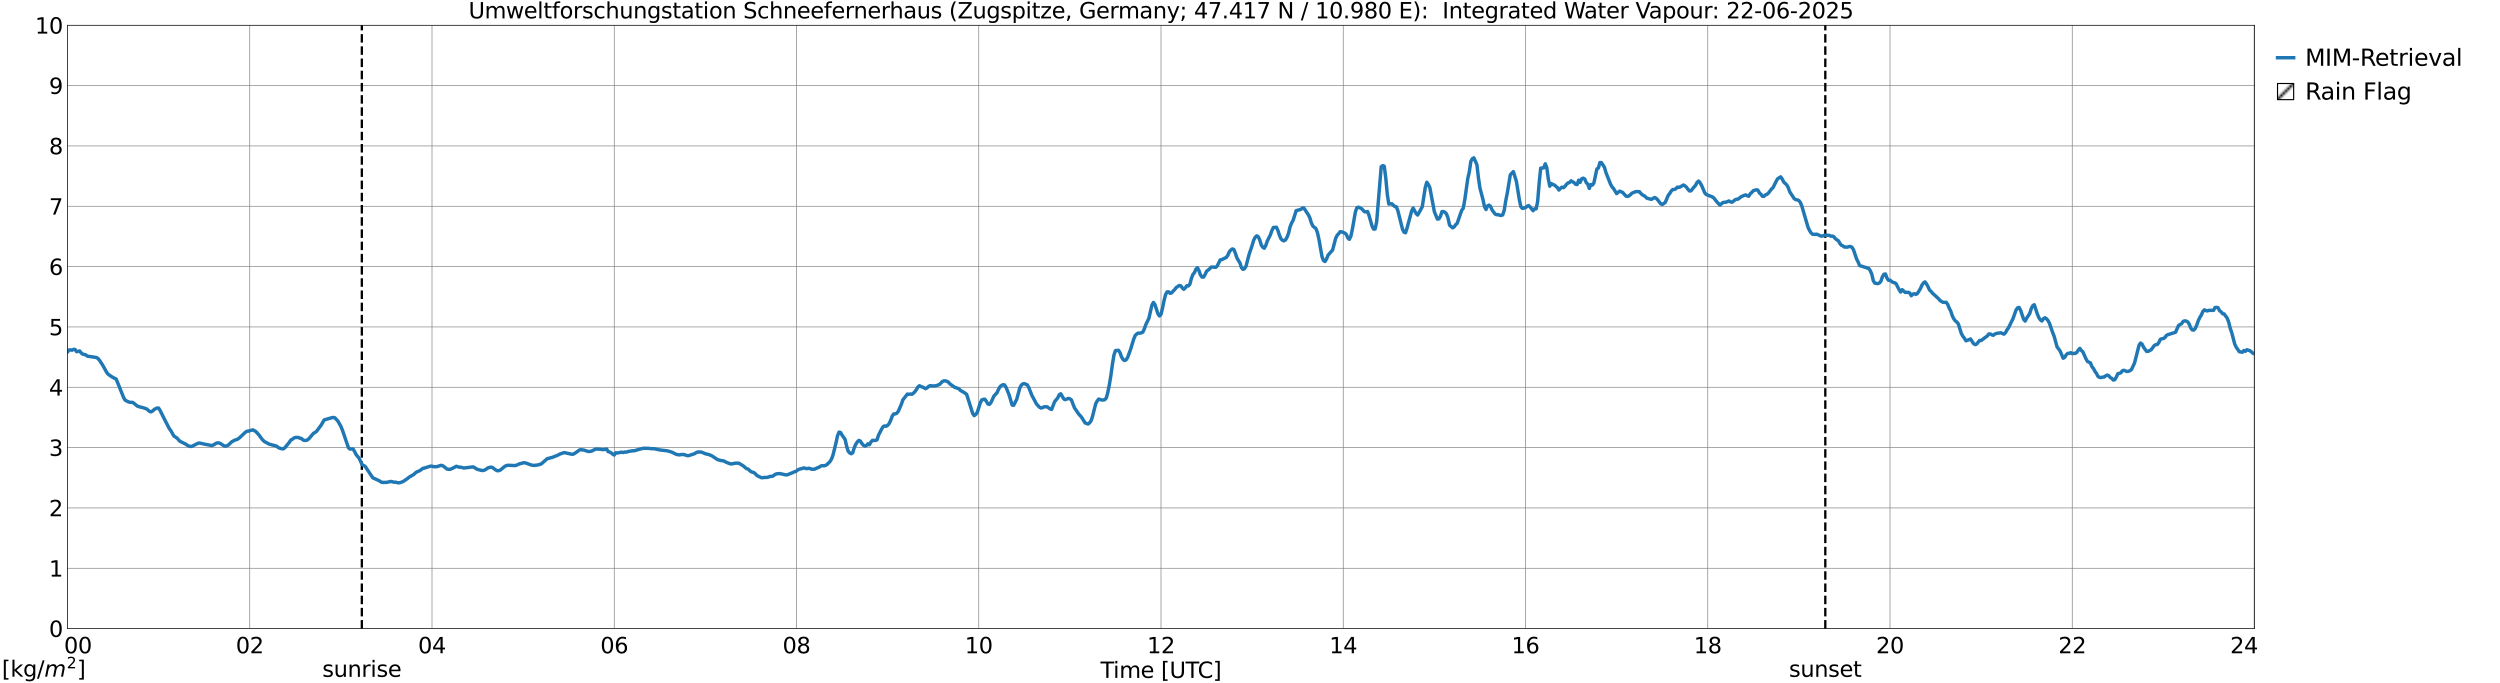 <?xml version="1.0" encoding="utf-8" standalone="no"?>
<!DOCTYPE svg PUBLIC "-//W3C//DTD SVG 1.1//EN"
  "http://www.w3.org/Graphics/SVG/1.1/DTD/svg11.dtd">
<svg xmlns:xlink="http://www.w3.org/1999/xlink" width="1085.4pt" height="296.64pt" viewBox="0 0 1085.4 296.64" xmlns="http://www.w3.org/2000/svg" version="1.1">
 <defs>
  <style type="text/css">*{stroke-linejoin: round; stroke-linecap: butt}</style>
 </defs>
 <g id="figure_1">
  <g id="patch_1">
   <path d="M 0 296.64 
L 1085.4 296.64 
L 1085.4 0 
L 0 0 
z
" style="fill: #ffffff"/>
  </g>
  <g id="axes_1">
   <g id="patch_2">
    <path d="M 29.306 272.909 
L 978.814 272.909 
L 978.814 10.976 
L 29.306 10.976 
z
" style="fill: #ffffff"/>
   </g>
   <g id="patch_3">
    <path d="M 978.814 272.909 
L 978.814 272.909 
L 978.814 10.976 
L 978.814 10.976 
z
" clip-path="url(#p381a8a1402)" style="fill: #d3d3d3; stroke: #d3d3d3; stroke-linejoin: miter"/>
   </g>
   <g id="matplotlib.axis_1">
    <g id="xtick_1">
     <g id="line2d_1">
      <path d="M 29.306 272.909 
L 29.306 10.976 
" clip-path="url(#p381a8a1402)" style="fill: none; stroke: #808080; stroke-width: 0.3; stroke-linecap: square"/>
     </g>
     <g id="line2d_2"/>
     <g id="text_1">
      <!--    00 -->
      <g transform="translate(18.733 283.627) scale(0.095 -0.095)">
       <defs>
        <path id="DejaVuSans-20" transform="scale(0.016)"/>
        <path id="DejaVuSans-30" d="M 2034 4250 
Q 1547 4250 1301 3770 
Q 1056 3291 1056 2328 
Q 1056 1369 1301 889 
Q 1547 409 2034 409 
Q 2525 409 2770 889 
Q 3016 1369 3016 2328 
Q 3016 3291 2770 3770 
Q 2525 4250 2034 4250 
z
M 2034 4750 
Q 2819 4750 3233 4129 
Q 3647 3509 3647 2328 
Q 3647 1150 3233 529 
Q 2819 -91 2034 -91 
Q 1250 -91 836 529 
Q 422 1150 422 2328 
Q 422 3509 836 4129 
Q 1250 4750 2034 4750 
z
" transform="scale(0.016)"/>
       </defs>
       <use xlink:href="#DejaVuSans-20"/>
       <use xlink:href="#DejaVuSans-20" transform="translate(31.787 0)"/>
       <use xlink:href="#DejaVuSans-20" transform="translate(63.574 0)"/>
       <use xlink:href="#DejaVuSans-30" transform="translate(95.361 0)"/>
       <use xlink:href="#DejaVuSans-30" transform="translate(158.984 0)"/>
      </g>
     </g>
    </g>
    <g id="xtick_2">
     <g id="line2d_3">
      <path d="M 108.431 272.909 
L 108.431 10.976 
" clip-path="url(#p381a8a1402)" style="fill: none; stroke: #808080; stroke-width: 0.3; stroke-linecap: square"/>
     </g>
     <g id="line2d_4"/>
     <g id="text_2">
      <!-- 02 -->
      <g transform="translate(102.387 283.627) scale(0.095 -0.095)">
       <defs>
        <path id="DejaVuSans-32" d="M 1228 531 
L 3431 531 
L 3431 0 
L 469 0 
L 469 531 
Q 828 903 1448 1529 
Q 2069 2156 2228 2338 
Q 2531 2678 2651 2914 
Q 2772 3150 2772 3378 
Q 2772 3750 2511 3984 
Q 2250 4219 1831 4219 
Q 1534 4219 1204 4116 
Q 875 4013 500 3803 
L 500 4441 
Q 881 4594 1212 4672 
Q 1544 4750 1819 4750 
Q 2544 4750 2975 4387 
Q 3406 4025 3406 3419 
Q 3406 3131 3298 2873 
Q 3191 2616 2906 2266 
Q 2828 2175 2409 1742 
Q 1991 1309 1228 531 
z
" transform="scale(0.016)"/>
       </defs>
       <use xlink:href="#DejaVuSans-30"/>
       <use xlink:href="#DejaVuSans-32" transform="translate(63.623 0)"/>
      </g>
     </g>
    </g>
    <g id="xtick_3">
     <g id="line2d_5">
      <path d="M 187.557 272.909 
L 187.557 10.976 
" clip-path="url(#p381a8a1402)" style="fill: none; stroke: #808080; stroke-width: 0.3; stroke-linecap: square"/>
     </g>
     <g id="line2d_6"/>
     <g id="text_3">
      <!-- 04 -->
      <g transform="translate(181.513 283.627) scale(0.095 -0.095)">
       <defs>
        <path id="DejaVuSans-34" d="M 2419 4116 
L 825 1625 
L 2419 1625 
L 2419 4116 
z
M 2253 4666 
L 3047 4666 
L 3047 1625 
L 3713 1625 
L 3713 1100 
L 3047 1100 
L 3047 0 
L 2419 0 
L 2419 1100 
L 313 1100 
L 313 1709 
L 2253 4666 
z
" transform="scale(0.016)"/>
       </defs>
       <use xlink:href="#DejaVuSans-30"/>
       <use xlink:href="#DejaVuSans-34" transform="translate(63.623 0)"/>
      </g>
     </g>
    </g>
    <g id="xtick_4">
     <g id="line2d_7">
      <path d="M 266.683 272.909 
L 266.683 10.976 
" clip-path="url(#p381a8a1402)" style="fill: none; stroke: #808080; stroke-width: 0.3; stroke-linecap: square"/>
     </g>
     <g id="line2d_8"/>
     <g id="text_4">
      <!-- 06 -->
      <g transform="translate(260.638 283.627) scale(0.095 -0.095)">
       <defs>
        <path id="DejaVuSans-36" d="M 2113 2584 
Q 1688 2584 1439 2293 
Q 1191 2003 1191 1497 
Q 1191 994 1439 701 
Q 1688 409 2113 409 
Q 2538 409 2786 701 
Q 3034 994 3034 1497 
Q 3034 2003 2786 2293 
Q 2538 2584 2113 2584 
z
M 3366 4563 
L 3366 3988 
Q 3128 4100 2886 4159 
Q 2644 4219 2406 4219 
Q 1781 4219 1451 3797 
Q 1122 3375 1075 2522 
Q 1259 2794 1537 2939 
Q 1816 3084 2150 3084 
Q 2853 3084 3261 2657 
Q 3669 2231 3669 1497 
Q 3669 778 3244 343 
Q 2819 -91 2113 -91 
Q 1303 -91 875 529 
Q 447 1150 447 2328 
Q 447 3434 972 4092 
Q 1497 4750 2381 4750 
Q 2619 4750 2861 4703 
Q 3103 4656 3366 4563 
z
" transform="scale(0.016)"/>
       </defs>
       <use xlink:href="#DejaVuSans-30"/>
       <use xlink:href="#DejaVuSans-36" transform="translate(63.623 0)"/>
      </g>
     </g>
    </g>
    <g id="xtick_5">
     <g id="line2d_9">
      <path d="M 345.808 272.909 
L 345.808 10.976 
" clip-path="url(#p381a8a1402)" style="fill: none; stroke: #808080; stroke-width: 0.3; stroke-linecap: square"/>
     </g>
     <g id="line2d_10"/>
     <g id="text_5">
      <!-- 08 -->
      <g transform="translate(339.764 283.627) scale(0.095 -0.095)">
       <defs>
        <path id="DejaVuSans-38" d="M 2034 2216 
Q 1584 2216 1326 1975 
Q 1069 1734 1069 1313 
Q 1069 891 1326 650 
Q 1584 409 2034 409 
Q 2484 409 2743 651 
Q 3003 894 3003 1313 
Q 3003 1734 2745 1975 
Q 2488 2216 2034 2216 
z
M 1403 2484 
Q 997 2584 770 2862 
Q 544 3141 544 3541 
Q 544 4100 942 4425 
Q 1341 4750 2034 4750 
Q 2731 4750 3128 4425 
Q 3525 4100 3525 3541 
Q 3525 3141 3298 2862 
Q 3072 2584 2669 2484 
Q 3125 2378 3379 2068 
Q 3634 1759 3634 1313 
Q 3634 634 3220 271 
Q 2806 -91 2034 -91 
Q 1263 -91 848 271 
Q 434 634 434 1313 
Q 434 1759 690 2068 
Q 947 2378 1403 2484 
z
M 1172 3481 
Q 1172 3119 1398 2916 
Q 1625 2713 2034 2713 
Q 2441 2713 2670 2916 
Q 2900 3119 2900 3481 
Q 2900 3844 2670 4047 
Q 2441 4250 2034 4250 
Q 1625 4250 1398 4047 
Q 1172 3844 1172 3481 
z
" transform="scale(0.016)"/>
       </defs>
       <use xlink:href="#DejaVuSans-30"/>
       <use xlink:href="#DejaVuSans-38" transform="translate(63.623 0)"/>
      </g>
     </g>
    </g>
    <g id="xtick_6">
     <g id="line2d_11">
      <path d="M 424.934 272.909 
L 424.934 10.976 
" clip-path="url(#p381a8a1402)" style="fill: none; stroke: #808080; stroke-width: 0.3; stroke-linecap: square"/>
     </g>
     <g id="line2d_12"/>
     <g id="text_6">
      <!-- 10 -->
      <g transform="translate(418.89 283.627) scale(0.095 -0.095)">
       <defs>
        <path id="DejaVuSans-31" d="M 794 531 
L 1825 531 
L 1825 4091 
L 703 3866 
L 703 4441 
L 1819 4666 
L 2450 4666 
L 2450 531 
L 3481 531 
L 3481 0 
L 794 0 
L 794 531 
z
" transform="scale(0.016)"/>
       </defs>
       <use xlink:href="#DejaVuSans-31"/>
       <use xlink:href="#DejaVuSans-30" transform="translate(63.623 0)"/>
      </g>
     </g>
    </g>
    <g id="xtick_7">
     <g id="line2d_13">
      <path d="M 504.06 272.909 
L 504.06 10.976 
" clip-path="url(#p381a8a1402)" style="fill: none; stroke: #808080; stroke-width: 0.3; stroke-linecap: square"/>
     </g>
     <g id="line2d_14"/>
     <g id="text_7">
      <!-- 12 -->
      <g transform="translate(498.015 283.627) scale(0.095 -0.095)">
       <use xlink:href="#DejaVuSans-31"/>
       <use xlink:href="#DejaVuSans-32" transform="translate(63.623 0)"/>
      </g>
     </g>
    </g>
    <g id="xtick_8">
     <g id="line2d_15">
      <path d="M 583.185 272.909 
L 583.185 10.976 
" clip-path="url(#p381a8a1402)" style="fill: none; stroke: #808080; stroke-width: 0.3; stroke-linecap: square"/>
     </g>
     <g id="line2d_16"/>
     <g id="text_8">
      <!-- 14 -->
      <g transform="translate(577.141 283.627) scale(0.095 -0.095)">
       <use xlink:href="#DejaVuSans-31"/>
       <use xlink:href="#DejaVuSans-34" transform="translate(63.623 0)"/>
      </g>
     </g>
    </g>
    <g id="xtick_9">
     <g id="line2d_17">
      <path d="M 662.311 272.909 
L 662.311 10.976 
" clip-path="url(#p381a8a1402)" style="fill: none; stroke: #808080; stroke-width: 0.3; stroke-linecap: square"/>
     </g>
     <g id="line2d_18"/>
     <g id="text_9">
      <!-- 16 -->
      <g transform="translate(656.267 283.627) scale(0.095 -0.095)">
       <use xlink:href="#DejaVuSans-31"/>
       <use xlink:href="#DejaVuSans-36" transform="translate(63.623 0)"/>
      </g>
     </g>
    </g>
    <g id="xtick_10">
     <g id="line2d_19">
      <path d="M 741.437 272.909 
L 741.437 10.976 
" clip-path="url(#p381a8a1402)" style="fill: none; stroke: #808080; stroke-width: 0.3; stroke-linecap: square"/>
     </g>
     <g id="line2d_20"/>
     <g id="text_10">
      <!-- 18 -->
      <g transform="translate(735.392 283.627) scale(0.095 -0.095)">
       <use xlink:href="#DejaVuSans-31"/>
       <use xlink:href="#DejaVuSans-38" transform="translate(63.623 0)"/>
      </g>
     </g>
    </g>
    <g id="xtick_11">
     <g id="line2d_21">
      <path d="M 820.562 272.909 
L 820.562 10.976 
" clip-path="url(#p381a8a1402)" style="fill: none; stroke: #808080; stroke-width: 0.3; stroke-linecap: square"/>
     </g>
     <g id="line2d_22"/>
     <g id="text_11">
      <!-- 20 -->
      <g transform="translate(814.518 283.627) scale(0.095 -0.095)">
       <use xlink:href="#DejaVuSans-32"/>
       <use xlink:href="#DejaVuSans-30" transform="translate(63.623 0)"/>
      </g>
     </g>
    </g>
    <g id="xtick_12">
     <g id="line2d_23">
      <path d="M 899.688 272.909 
L 899.688 10.976 
" clip-path="url(#p381a8a1402)" style="fill: none; stroke: #808080; stroke-width: 0.3; stroke-linecap: square"/>
     </g>
     <g id="line2d_24"/>
     <g id="text_12">
      <!-- 22 -->
      <g transform="translate(893.644 283.627) scale(0.095 -0.095)">
       <use xlink:href="#DejaVuSans-32"/>
       <use xlink:href="#DejaVuSans-32" transform="translate(63.623 0)"/>
      </g>
     </g>
    </g>
    <g id="xtick_13">
     <g id="line2d_25">
      <path d="M 978.814 272.909 
L 978.814 10.976 
" clip-path="url(#p381a8a1402)" style="fill: none; stroke: #808080; stroke-width: 0.3; stroke-linecap: square"/>
     </g>
     <g id="line2d_26"/>
     <g id="text_13">
      <!-- 24    -->
      <g transform="translate(968.241 283.627) scale(0.095 -0.095)">
       <use xlink:href="#DejaVuSans-32"/>
       <use xlink:href="#DejaVuSans-34" transform="translate(63.623 0)"/>
       <use xlink:href="#DejaVuSans-20" transform="translate(127.246 0)"/>
       <use xlink:href="#DejaVuSans-20" transform="translate(159.033 0)"/>
       <use xlink:href="#DejaVuSans-20" transform="translate(190.82 0)"/>
      </g>
     </g>
    </g>
    <g id="text_14">
     <!-- Time [UTC] -->
     <g transform="translate(477.806 294.322) scale(0.095 -0.095)">
      <defs>
       <path id="DejaVuSans-54" d="M -19 4666 
L 3928 4666 
L 3928 4134 
L 2272 4134 
L 2272 0 
L 1638 0 
L 1638 4134 
L -19 4134 
L -19 4666 
z
" transform="scale(0.016)"/>
       <path id="DejaVuSans-69" d="M 603 3500 
L 1178 3500 
L 1178 0 
L 603 0 
L 603 3500 
z
M 603 4863 
L 1178 4863 
L 1178 4134 
L 603 4134 
L 603 4863 
z
" transform="scale(0.016)"/>
       <path id="DejaVuSans-6d" d="M 3328 2828 
Q 3544 3216 3844 3400 
Q 4144 3584 4550 3584 
Q 5097 3584 5394 3201 
Q 5691 2819 5691 2113 
L 5691 0 
L 5113 0 
L 5113 2094 
Q 5113 2597 4934 2840 
Q 4756 3084 4391 3084 
Q 3944 3084 3684 2787 
Q 3425 2491 3425 1978 
L 3425 0 
L 2847 0 
L 2847 2094 
Q 2847 2600 2669 2842 
Q 2491 3084 2119 3084 
Q 1678 3084 1418 2786 
Q 1159 2488 1159 1978 
L 1159 0 
L 581 0 
L 581 3500 
L 1159 3500 
L 1159 2956 
Q 1356 3278 1631 3431 
Q 1906 3584 2284 3584 
Q 2666 3584 2933 3390 
Q 3200 3197 3328 2828 
z
" transform="scale(0.016)"/>
       <path id="DejaVuSans-65" d="M 3597 1894 
L 3597 1613 
L 953 1613 
Q 991 1019 1311 708 
Q 1631 397 2203 397 
Q 2534 397 2845 478 
Q 3156 559 3463 722 
L 3463 178 
Q 3153 47 2828 -22 
Q 2503 -91 2169 -91 
Q 1331 -91 842 396 
Q 353 884 353 1716 
Q 353 2575 817 3079 
Q 1281 3584 2069 3584 
Q 2775 3584 3186 3129 
Q 3597 2675 3597 1894 
z
M 3022 2063 
Q 3016 2534 2758 2815 
Q 2500 3097 2075 3097 
Q 1594 3097 1305 2825 
Q 1016 2553 972 2059 
L 3022 2063 
z
" transform="scale(0.016)"/>
       <path id="DejaVuSans-5b" d="M 550 4863 
L 1875 4863 
L 1875 4416 
L 1125 4416 
L 1125 -397 
L 1875 -397 
L 1875 -844 
L 550 -844 
L 550 4863 
z
" transform="scale(0.016)"/>
       <path id="DejaVuSans-55" d="M 556 4666 
L 1191 4666 
L 1191 1831 
Q 1191 1081 1462 751 
Q 1734 422 2344 422 
Q 2950 422 3222 751 
Q 3494 1081 3494 1831 
L 3494 4666 
L 4128 4666 
L 4128 1753 
Q 4128 841 3676 375 
Q 3225 -91 2344 -91 
Q 1459 -91 1007 375 
Q 556 841 556 1753 
L 556 4666 
z
" transform="scale(0.016)"/>
       <path id="DejaVuSans-43" d="M 4122 4306 
L 4122 3641 
Q 3803 3938 3442 4084 
Q 3081 4231 2675 4231 
Q 1875 4231 1450 3742 
Q 1025 3253 1025 2328 
Q 1025 1406 1450 917 
Q 1875 428 2675 428 
Q 3081 428 3442 575 
Q 3803 722 4122 1019 
L 4122 359 
Q 3791 134 3420 21 
Q 3050 -91 2638 -91 
Q 1578 -91 968 557 
Q 359 1206 359 2328 
Q 359 3453 968 4101 
Q 1578 4750 2638 4750 
Q 3056 4750 3426 4639 
Q 3797 4528 4122 4306 
z
" transform="scale(0.016)"/>
       <path id="DejaVuSans-5d" d="M 1947 4863 
L 1947 -844 
L 622 -844 
L 622 -397 
L 1369 -397 
L 1369 4416 
L 622 4416 
L 622 4863 
L 1947 4863 
z
" transform="scale(0.016)"/>
      </defs>
      <use xlink:href="#DejaVuSans-54"/>
      <use xlink:href="#DejaVuSans-69" transform="translate(57.959 0)"/>
      <use xlink:href="#DejaVuSans-6d" transform="translate(85.742 0)"/>
      <use xlink:href="#DejaVuSans-65" transform="translate(183.154 0)"/>
      <use xlink:href="#DejaVuSans-20" transform="translate(244.678 0)"/>
      <use xlink:href="#DejaVuSans-5b" transform="translate(276.465 0)"/>
      <use xlink:href="#DejaVuSans-55" transform="translate(315.479 0)"/>
      <use xlink:href="#DejaVuSans-54" transform="translate(388.672 0)"/>
      <use xlink:href="#DejaVuSans-43" transform="translate(443.881 0)"/>
      <use xlink:href="#DejaVuSans-5d" transform="translate(513.705 0)"/>
     </g>
    </g>
   </g>
   <g id="matplotlib.axis_2">
    <g id="ytick_1">
     <g id="line2d_27">
      <path d="M 29.306 272.909 
L 978.814 272.909 
" clip-path="url(#p381a8a1402)" style="fill: none; stroke: #808080; stroke-width: 0.3; stroke-linecap: square"/>
     </g>
     <g id="line2d_28"/>
     <g id="text_15">
      <!-- 0 -->
      <g transform="translate(21.261 276.518) scale(0.095 -0.095)">
       <use xlink:href="#DejaVuSans-30"/>
      </g>
     </g>
    </g>
    <g id="ytick_2">
     <g id="line2d_29">
      <path d="M 29.306 246.715 
L 978.814 246.715 
" clip-path="url(#p381a8a1402)" style="fill: none; stroke: #808080; stroke-width: 0.3; stroke-linecap: square"/>
     </g>
     <g id="line2d_30"/>
     <g id="text_16">
      <!-- 1 -->
      <g transform="translate(21.261 250.325) scale(0.095 -0.095)">
       <use xlink:href="#DejaVuSans-31"/>
      </g>
     </g>
    </g>
    <g id="ytick_3">
     <g id="line2d_31">
      <path d="M 29.306 220.522 
L 978.814 220.522 
" clip-path="url(#p381a8a1402)" style="fill: none; stroke: #808080; stroke-width: 0.3; stroke-linecap: square"/>
     </g>
     <g id="line2d_32"/>
     <g id="text_17">
      <!-- 2 -->
      <g transform="translate(21.261 224.131) scale(0.095 -0.095)">
       <use xlink:href="#DejaVuSans-32"/>
      </g>
     </g>
    </g>
    <g id="ytick_4">
     <g id="line2d_33">
      <path d="M 29.306 194.329 
L 978.814 194.329 
" clip-path="url(#p381a8a1402)" style="fill: none; stroke: #808080; stroke-width: 0.3; stroke-linecap: square"/>
     </g>
     <g id="line2d_34"/>
     <g id="text_18">
      <!-- 3 -->
      <g transform="translate(21.261 197.938) scale(0.095 -0.095)">
       <defs>
        <path id="DejaVuSans-33" d="M 2597 2516 
Q 3050 2419 3304 2112 
Q 3559 1806 3559 1356 
Q 3559 666 3084 287 
Q 2609 -91 1734 -91 
Q 1441 -91 1130 -33 
Q 819 25 488 141 
L 488 750 
Q 750 597 1062 519 
Q 1375 441 1716 441 
Q 2309 441 2620 675 
Q 2931 909 2931 1356 
Q 2931 1769 2642 2001 
Q 2353 2234 1838 2234 
L 1294 2234 
L 1294 2753 
L 1863 2753 
Q 2328 2753 2575 2939 
Q 2822 3125 2822 3475 
Q 2822 3834 2567 4026 
Q 2313 4219 1838 4219 
Q 1578 4219 1281 4162 
Q 984 4106 628 3988 
L 628 4550 
Q 988 4650 1302 4700 
Q 1616 4750 1894 4750 
Q 2613 4750 3031 4423 
Q 3450 4097 3450 3541 
Q 3450 3153 3228 2886 
Q 3006 2619 2597 2516 
z
" transform="scale(0.016)"/>
       </defs>
       <use xlink:href="#DejaVuSans-33"/>
      </g>
     </g>
    </g>
    <g id="ytick_5">
     <g id="line2d_35">
      <path d="M 29.306 168.136 
L 978.814 168.136 
" clip-path="url(#p381a8a1402)" style="fill: none; stroke: #808080; stroke-width: 0.3; stroke-linecap: square"/>
     </g>
     <g id="line2d_36"/>
     <g id="text_19">
      <!-- 4 -->
      <g transform="translate(21.261 171.745) scale(0.095 -0.095)">
       <use xlink:href="#DejaVuSans-34"/>
      </g>
     </g>
    </g>
    <g id="ytick_6">
     <g id="line2d_37">
      <path d="M 29.306 141.942 
L 978.814 141.942 
" clip-path="url(#p381a8a1402)" style="fill: none; stroke: #808080; stroke-width: 0.3; stroke-linecap: square"/>
     </g>
     <g id="line2d_38"/>
     <g id="text_20">
      <!-- 5 -->
      <g transform="translate(21.261 145.551) scale(0.095 -0.095)">
       <defs>
        <path id="DejaVuSans-35" d="M 691 4666 
L 3169 4666 
L 3169 4134 
L 1269 4134 
L 1269 2991 
Q 1406 3038 1543 3061 
Q 1681 3084 1819 3084 
Q 2600 3084 3056 2656 
Q 3513 2228 3513 1497 
Q 3513 744 3044 326 
Q 2575 -91 1722 -91 
Q 1428 -91 1123 -41 
Q 819 9 494 109 
L 494 744 
Q 775 591 1075 516 
Q 1375 441 1709 441 
Q 2250 441 2565 725 
Q 2881 1009 2881 1497 
Q 2881 1984 2565 2268 
Q 2250 2553 1709 2553 
Q 1456 2553 1204 2497 
Q 953 2441 691 2322 
L 691 4666 
z
" transform="scale(0.016)"/>
       </defs>
       <use xlink:href="#DejaVuSans-35"/>
      </g>
     </g>
    </g>
    <g id="ytick_7">
     <g id="line2d_39">
      <path d="M 29.306 115.749 
L 978.814 115.749 
" clip-path="url(#p381a8a1402)" style="fill: none; stroke: #808080; stroke-width: 0.3; stroke-linecap: square"/>
     </g>
     <g id="line2d_40"/>
     <g id="text_21">
      <!-- 6 -->
      <g transform="translate(21.261 119.358) scale(0.095 -0.095)">
       <use xlink:href="#DejaVuSans-36"/>
      </g>
     </g>
    </g>
    <g id="ytick_8">
     <g id="line2d_41">
      <path d="M 29.306 89.556 
L 978.814 89.556 
" clip-path="url(#p381a8a1402)" style="fill: none; stroke: #808080; stroke-width: 0.3; stroke-linecap: square"/>
     </g>
     <g id="line2d_42"/>
     <g id="text_22">
      <!-- 7 -->
      <g transform="translate(21.261 93.165) scale(0.095 -0.095)">
       <defs>
        <path id="DejaVuSans-37" d="M 525 4666 
L 3525 4666 
L 3525 4397 
L 1831 0 
L 1172 0 
L 2766 4134 
L 525 4134 
L 525 4666 
z
" transform="scale(0.016)"/>
       </defs>
       <use xlink:href="#DejaVuSans-37"/>
      </g>
     </g>
    </g>
    <g id="ytick_9">
     <g id="line2d_43">
      <path d="M 29.306 63.362 
L 978.814 63.362 
" clip-path="url(#p381a8a1402)" style="fill: none; stroke: #808080; stroke-width: 0.3; stroke-linecap: square"/>
     </g>
     <g id="line2d_44"/>
     <g id="text_23">
      <!-- 8 -->
      <g transform="translate(21.261 66.972) scale(0.095 -0.095)">
       <use xlink:href="#DejaVuSans-38"/>
      </g>
     </g>
    </g>
    <g id="ytick_10">
     <g id="line2d_45">
      <path d="M 29.306 37.169 
L 978.814 37.169 
" clip-path="url(#p381a8a1402)" style="fill: none; stroke: #808080; stroke-width: 0.3; stroke-linecap: square"/>
     </g>
     <g id="line2d_46"/>
     <g id="text_24">
      <!-- 9 -->
      <g transform="translate(21.261 40.778) scale(0.095 -0.095)">
       <defs>
        <path id="DejaVuSans-39" d="M 703 97 
L 703 672 
Q 941 559 1184 500 
Q 1428 441 1663 441 
Q 2288 441 2617 861 
Q 2947 1281 2994 2138 
Q 2813 1869 2534 1725 
Q 2256 1581 1919 1581 
Q 1219 1581 811 2004 
Q 403 2428 403 3163 
Q 403 3881 828 4315 
Q 1253 4750 1959 4750 
Q 2769 4750 3195 4129 
Q 3622 3509 3622 2328 
Q 3622 1225 3098 567 
Q 2575 -91 1691 -91 
Q 1453 -91 1209 -44 
Q 966 3 703 97 
z
M 1959 2075 
Q 2384 2075 2632 2365 
Q 2881 2656 2881 3163 
Q 2881 3666 2632 3958 
Q 2384 4250 1959 4250 
Q 1534 4250 1286 3958 
Q 1038 3666 1038 3163 
Q 1038 2656 1286 2365 
Q 1534 2075 1959 2075 
z
" transform="scale(0.016)"/>
       </defs>
       <use xlink:href="#DejaVuSans-39"/>
      </g>
     </g>
    </g>
    <g id="ytick_11">
     <g id="line2d_47">
      <path d="M 29.306 10.976 
L 978.814 10.976 
" clip-path="url(#p381a8a1402)" style="fill: none; stroke: #808080; stroke-width: 0.3; stroke-linecap: square"/>
     </g>
     <g id="line2d_48"/>
     <g id="text_25">
      <!-- 10 -->
      <g transform="translate(15.217 14.585) scale(0.095 -0.095)">
       <use xlink:href="#DejaVuSans-31"/>
       <use xlink:href="#DejaVuSans-30" transform="translate(63.623 0)"/>
      </g>
     </g>
    </g>
   </g>
   <g id="line2d_49">
    <path d="M 157.094 272.909 
L 157.094 10.976 
" clip-path="url(#p381a8a1402)" style="fill: none; stroke-dasharray: 3.7,1.6; stroke-dashoffset: 0; stroke: #000000"/>
   </g>
   <g id="line2d_50">
    <path d="M 792.473 272.909 
L 792.473 10.976 
" clip-path="url(#p381a8a1402)" style="fill: none; stroke-dasharray: 3.7,1.6; stroke-dashoffset: 0; stroke: #000000"/>
   </g>
   <g id="line2d_51">
    <path d="M 28.646 153.361 
L 29.306 152.837 
L 29.965 151.949 
L 30.625 151.893 
L 31.284 152.053 
L 31.943 151.651 
L 32.603 151.733 
L 33.262 152.704 
L 34.581 152.376 
L 35.24 153.222 
L 35.9 153.746 
L 37.218 154.048 
L 37.878 154.616 
L 41.834 155.212 
L 42.493 155.625 
L 43.153 156.364 
L 44.472 158.368 
L 46.45 161.9 
L 47.109 162.612 
L 48.428 163.491 
L 49.087 163.916 
L 50.406 164.536 
L 51.725 167.729 
L 53.703 172.701 
L 54.362 173.765 
L 55.681 174.435 
L 56.34 174.649 
L 57.659 174.706 
L 59.637 176.318 
L 60.297 176.563 
L 61.615 176.883 
L 62.275 177.048 
L 63.594 177.509 
L 64.912 178.584 
L 65.572 178.821 
L 66.231 178.449 
L 66.89 177.846 
L 67.55 177.415 
L 68.209 177.159 
L 68.869 177.178 
L 69.528 178.23 
L 71.506 182.213 
L 72.825 184.742 
L 73.484 186.067 
L 74.144 186.932 
L 75.462 189.274 
L 76.781 190.148 
L 78.1 191.566 
L 80.737 192.887 
L 81.397 193.37 
L 82.056 193.691 
L 82.716 193.84 
L 83.375 193.75 
L 86.013 192.418 
L 86.672 192.355 
L 88.65 192.797 
L 91.947 193.444 
L 92.606 193.218 
L 93.925 192.408 
L 94.584 192.26 
L 95.244 192.356 
L 95.903 192.67 
L 97.222 193.56 
L 97.881 193.711 
L 98.541 193.541 
L 99.2 193.157 
L 100.519 191.87 
L 101.838 191.138 
L 103.156 190.682 
L 103.816 190.233 
L 106.453 187.738 
L 107.113 187.244 
L 107.772 187.195 
L 109.75 186.625 
L 111.069 187.343 
L 112.388 188.785 
L 113.707 190.613 
L 114.366 191.32 
L 115.025 191.846 
L 117.003 192.873 
L 118.982 193.386 
L 119.641 193.546 
L 120.3 193.868 
L 120.96 194.4 
L 122.278 194.827 
L 122.938 194.882 
L 123.597 194.472 
L 125.575 192.094 
L 126.235 191.046 
L 126.894 190.746 
L 127.553 190.185 
L 128.213 189.939 
L 129.532 189.903 
L 130.191 190.266 
L 130.85 190.344 
L 131.51 190.989 
L 132.169 191.216 
L 132.829 191.222 
L 133.488 190.972 
L 134.147 190.436 
L 136.125 188.098 
L 136.785 187.757 
L 137.444 187.256 
L 138.763 185.469 
L 139.422 184.595 
L 140.741 182.31 
L 144.038 181.357 
L 144.697 181.242 
L 145.357 181.364 
L 146.676 182.781 
L 147.994 185.105 
L 148.654 186.724 
L 151.291 194.43 
L 151.951 194.959 
L 153.269 194.932 
L 153.929 195.985 
L 154.588 197.344 
L 155.907 198.932 
L 157.226 201.735 
L 158.544 202.494 
L 161.841 207.438 
L 164.479 208.645 
L 165.798 209.446 
L 167.776 209.433 
L 169.754 209.022 
L 171.073 209.357 
L 171.732 209.323 
L 172.391 209.535 
L 173.051 209.616 
L 173.71 209.546 
L 175.029 209.054 
L 177.007 207.695 
L 177.666 207.135 
L 179.645 206.004 
L 180.304 205.338 
L 180.963 204.883 
L 182.282 204.325 
L 183.601 203.341 
L 184.26 203.227 
L 185.579 202.782 
L 186.898 202.383 
L 187.557 202.394 
L 188.216 202.621 
L 189.535 202.642 
L 191.513 202.022 
L 192.173 202.197 
L 192.832 202.637 
L 194.151 203.704 
L 195.47 203.775 
L 196.788 203.164 
L 198.107 202.442 
L 199.426 202.847 
L 200.085 202.839 
L 201.404 203.198 
L 205.36 202.697 
L 206.02 202.996 
L 206.679 203.469 
L 207.339 203.802 
L 209.317 204.292 
L 209.976 204.229 
L 210.635 203.965 
L 211.954 203.103 
L 213.273 202.766 
L 213.932 203.049 
L 215.251 204.058 
L 215.91 204.37 
L 216.57 204.345 
L 217.229 204.077 
L 219.207 202.438 
L 219.867 202.156 
L 220.526 201.999 
L 223.823 202.131 
L 225.801 201.284 
L 226.461 201.183 
L 227.12 200.936 
L 227.779 200.922 
L 228.439 201.063 
L 230.417 201.83 
L 231.736 202.074 
L 233.054 201.926 
L 233.714 201.815 
L 235.033 201.392 
L 237.67 199.072 
L 238.329 198.989 
L 238.989 198.741 
L 239.648 198.629 
L 242.286 197.573 
L 242.945 197.183 
L 244.923 196.492 
L 248.22 197.201 
L 248.88 197.203 
L 250.198 196.385 
L 251.517 195.401 
L 252.176 195.237 
L 253.495 195.403 
L 255.473 196.052 
L 256.792 195.868 
L 258.77 194.899 
L 259.43 195.014 
L 260.089 195.004 
L 262.067 195.221 
L 263.386 194.953 
L 264.045 196.109 
L 264.705 196.242 
L 265.364 196.623 
L 266.023 197.188 
L 266.683 197.545 
L 267.342 196.56 
L 268.002 196.685 
L 269.32 196.417 
L 269.98 196.32 
L 270.639 196.469 
L 271.298 196.232 
L 271.958 196.321 
L 272.617 196.047 
L 274.595 195.718 
L 275.255 195.732 
L 277.892 194.973 
L 279.211 194.673 
L 279.87 194.583 
L 280.53 194.687 
L 281.189 194.604 
L 283.167 194.841 
L 283.827 194.774 
L 286.464 195.346 
L 289.761 195.737 
L 291.739 196.318 
L 293.058 196.999 
L 293.717 197.304 
L 295.036 197.503 
L 295.696 197.337 
L 297.014 197.355 
L 298.333 197.823 
L 298.992 197.825 
L 301.63 196.936 
L 302.289 196.485 
L 302.949 196.245 
L 304.267 196.244 
L 304.927 196.427 
L 306.246 197.009 
L 307.564 197.302 
L 308.883 197.798 
L 311.521 199.536 
L 312.839 199.923 
L 314.158 200.092 
L 315.477 200.782 
L 316.796 201.288 
L 317.455 201.445 
L 319.433 201.073 
L 320.752 201.098 
L 322.071 201.882 
L 322.73 202.288 
L 324.049 203.44 
L 324.708 203.608 
L 326.027 204.779 
L 327.346 205.198 
L 328.005 205.765 
L 328.665 206.484 
L 330.643 207.428 
L 331.961 207.298 
L 333.28 207.236 
L 334.599 206.784 
L 335.258 206.827 
L 335.918 206.447 
L 336.577 205.925 
L 337.236 205.708 
L 338.555 205.604 
L 341.193 206.181 
L 341.852 206.136 
L 345.808 204.493 
L 346.468 203.948 
L 347.127 203.677 
L 347.787 203.537 
L 349.105 203.124 
L 349.765 203.413 
L 350.424 203.446 
L 351.083 203.291 
L 351.743 203.445 
L 352.402 203.736 
L 353.721 203.674 
L 354.38 203.322 
L 355.699 202.785 
L 356.359 202.34 
L 357.018 202.143 
L 357.677 202.25 
L 358.337 202.071 
L 358.996 201.737 
L 360.315 200.432 
L 360.974 199.369 
L 361.634 197.656 
L 362.952 192.294 
L 363.612 189.21 
L 364.271 187.612 
L 364.93 187.754 
L 365.59 188.923 
L 366.909 190.79 
L 367.568 193.709 
L 368.227 195.851 
L 368.887 196.621 
L 369.546 197 
L 370.206 196.59 
L 370.865 194.435 
L 371.524 192.921 
L 372.184 191.913 
L 372.843 191.218 
L 373.502 191.467 
L 374.162 192.495 
L 374.821 193.271 
L 375.481 193.687 
L 376.14 193.463 
L 376.799 192.68 
L 377.459 193.092 
L 378.118 191.931 
L 378.777 191.186 
L 380.096 191.239 
L 380.756 190.969 
L 381.415 188.937 
L 382.734 186.354 
L 383.393 185.242 
L 384.053 184.916 
L 384.712 185.07 
L 385.371 184.676 
L 386.031 183.912 
L 386.69 182.506 
L 387.349 180.711 
L 388.009 179.731 
L 388.668 179.708 
L 389.328 179.418 
L 389.987 178.599 
L 391.306 175.609 
L 391.965 173.633 
L 393.943 171.09 
L 394.603 171.191 
L 395.262 171.057 
L 395.921 171.183 
L 396.581 170.702 
L 397.24 170.02 
L 397.899 169.082 
L 398.559 167.945 
L 399.218 167.465 
L 399.878 167.848 
L 400.537 168.046 
L 401.856 168.74 
L 402.515 168.391 
L 403.175 167.755 
L 403.834 167.443 
L 405.153 167.593 
L 406.471 167.466 
L 407.79 166.953 
L 408.45 166.373 
L 409.109 165.638 
L 409.768 165.366 
L 410.428 165.367 
L 411.087 165.541 
L 411.746 165.893 
L 412.406 166.665 
L 414.384 168.089 
L 416.362 168.828 
L 417.022 169.546 
L 418.34 170.262 
L 419.659 171.162 
L 420.978 175.317 
L 422.297 179.499 
L 422.956 180.441 
L 423.615 179.964 
L 424.275 179.075 
L 425.593 174.952 
L 426.253 173.632 
L 426.912 173.388 
L 427.572 173.302 
L 428.231 174.222 
L 428.89 175.372 
L 429.55 175.574 
L 430.209 174.815 
L 431.528 171.959 
L 432.847 170.512 
L 433.506 169.07 
L 434.165 167.895 
L 434.825 167.341 
L 435.484 167.005 
L 436.144 167.131 
L 436.803 168.198 
L 438.122 171.468 
L 439.44 175.879 
L 440.1 175.951 
L 441.419 173.361 
L 442.737 168.512 
L 443.397 167.221 
L 444.056 166.676 
L 444.716 166.525 
L 446.034 167.1 
L 446.694 168.348 
L 448.012 171.683 
L 449.331 174.118 
L 449.991 175.385 
L 451.309 176.807 
L 451.969 177.157 
L 452.628 176.978 
L 453.287 176.622 
L 454.606 176.609 
L 455.925 177.545 
L 456.584 177.739 
L 457.903 174.34 
L 459.222 172.748 
L 459.881 171.363 
L 460.541 170.971 
L 461.859 173.234 
L 462.519 173.511 
L 463.838 172.969 
L 464.497 173.131 
L 465.156 173.621 
L 466.475 177.036 
L 468.453 179.93 
L 469.113 180.594 
L 469.772 181.443 
L 471.091 183.61 
L 472.409 184.101 
L 473.069 183.56 
L 473.728 182.644 
L 474.388 180.558 
L 475.706 175.295 
L 476.366 174.082 
L 477.025 173.258 
L 478.344 173.674 
L 479.003 173.67 
L 479.663 173.518 
L 480.322 172.774 
L 480.981 170.29 
L 481.641 166.985 
L 482.3 163.017 
L 482.96 158.198 
L 483.619 154.2 
L 484.278 152.237 
L 485.597 152.079 
L 486.256 153.101 
L 486.916 154.971 
L 487.575 156.057 
L 488.235 156.521 
L 488.894 156.222 
L 489.553 155.211 
L 490.872 151.632 
L 492.191 147.272 
L 492.85 145.677 
L 493.51 145.007 
L 494.169 144.606 
L 494.828 144.654 
L 495.488 144.522 
L 496.147 144.218 
L 496.807 142.813 
L 497.466 140.941 
L 498.785 138.241 
L 500.103 132.524 
L 500.763 131.303 
L 501.422 132.22 
L 502.741 136.252 
L 503.4 137.165 
L 504.06 136.503 
L 504.719 133.777 
L 505.379 130.52 
L 506.038 127.937 
L 506.697 126.736 
L 507.357 126.68 
L 508.016 127.342 
L 508.675 127.153 
L 509.335 126.355 
L 509.994 125.748 
L 510.654 124.846 
L 511.972 123.963 
L 512.632 124.08 
L 513.291 124.973 
L 513.95 125.589 
L 514.61 124.986 
L 515.269 124.051 
L 515.929 124.136 
L 516.588 123.436 
L 517.247 120.889 
L 517.907 119.175 
L 518.566 118.401 
L 519.226 116.847 
L 519.885 116.238 
L 520.544 117.541 
L 521.204 119.383 
L 521.863 120.302 
L 522.522 120.307 
L 523.182 119.256 
L 523.841 117.79 
L 525.16 116.733 
L 525.819 115.991 
L 526.479 115.928 
L 527.797 116.076 
L 528.457 115.471 
L 529.776 112.843 
L 530.435 112.725 
L 531.754 112.072 
L 532.413 111.767 
L 533.073 110.82 
L 533.732 109.298 
L 534.391 108.528 
L 535.051 108.07 
L 535.71 108.347 
L 536.369 110.019 
L 537.029 112.017 
L 538.348 114.204 
L 539.007 116.258 
L 539.666 116.937 
L 540.326 116.671 
L 540.985 115.515 
L 542.304 110.465 
L 543.623 106.567 
L 544.282 104.326 
L 544.941 103.045 
L 545.601 102.394 
L 546.26 102.729 
L 546.919 104.135 
L 547.579 106.332 
L 548.238 107.332 
L 548.898 107.769 
L 549.557 106.564 
L 550.216 104.616 
L 551.535 102.013 
L 552.195 100.104 
L 552.854 98.752 
L 554.173 98.659 
L 554.832 100.106 
L 555.491 102.161 
L 556.151 103.685 
L 556.81 104.341 
L 557.47 104.563 
L 558.129 104.127 
L 558.788 102.985 
L 559.448 101.215 
L 560.107 98.444 
L 560.766 96.819 
L 561.426 95.632 
L 562.745 91.447 
L 564.723 90.934 
L 565.382 90.386 
L 566.042 90.267 
L 568.02 93.23 
L 568.679 94.576 
L 569.338 96.777 
L 569.998 98.165 
L 571.317 99.24 
L 571.976 100.978 
L 572.635 103.92 
L 573.954 111.42 
L 574.613 113.14 
L 575.273 113.528 
L 575.932 112.448 
L 576.592 110.802 
L 578.57 108.523 
L 579.889 103.47 
L 580.548 102.147 
L 581.207 101.439 
L 581.867 100.567 
L 582.526 100.677 
L 583.845 101.199 
L 584.504 101.731 
L 585.164 103.292 
L 585.823 103.907 
L 586.482 102.6 
L 587.142 99.516 
L 588.46 92.009 
L 589.12 90.176 
L 589.779 89.951 
L 591.098 90.553 
L 592.417 91.919 
L 593.076 91.996 
L 593.736 91.84 
L 594.395 93.598 
L 595.714 98.226 
L 596.373 99.484 
L 597.032 99.387 
L 597.692 96.282 
L 599.67 72.366 
L 600.329 71.915 
L 600.989 72.157 
L 601.648 77.309 
L 602.307 84.384 
L 602.967 88.562 
L 604.286 88.477 
L 605.604 89.71 
L 606.264 89.801 
L 606.923 91.585 
L 608.901 99.462 
L 609.561 100.785 
L 610.22 101.058 
L 610.879 99.029 
L 612.858 91.68 
L 613.517 90.327 
L 614.836 92.729 
L 615.495 93.356 
L 617.473 89.821 
L 618.792 81.412 
L 619.451 79.127 
L 620.111 80.049 
L 620.77 81.428 
L 622.748 91.956 
L 624.067 95.12 
L 624.726 95.013 
L 625.386 93.885 
L 626.045 91.887 
L 626.705 91.828 
L 627.364 92.197 
L 628.023 92.906 
L 628.683 94.679 
L 629.342 97.771 
L 630.661 98.907 
L 631.32 98.542 
L 631.98 97.576 
L 632.639 96.973 
L 634.617 91.292 
L 635.276 90.442 
L 635.936 86.824 
L 637.255 77.485 
L 637.914 74.633 
L 638.573 70.088 
L 639.233 68.887 
L 639.892 68.533 
L 641.211 71.505 
L 641.87 77.162 
L 642.53 81.611 
L 643.848 86.671 
L 644.508 89.742 
L 645.167 90.958 
L 645.827 89.419 
L 646.486 89.074 
L 647.145 89.64 
L 647.805 91.177 
L 649.123 92.932 
L 649.783 93.241 
L 650.442 93.147 
L 651.102 93.454 
L 651.761 93.541 
L 652.42 93.276 
L 653.08 91.233 
L 653.739 87.11 
L 654.399 83.849 
L 655.717 75.871 
L 657.036 74.503 
L 658.355 78.727 
L 659.674 86.91 
L 660.333 89.841 
L 660.992 90.49 
L 662.311 90.142 
L 662.97 89.597 
L 663.63 89.239 
L 664.289 89.831 
L 665.608 91.472 
L 666.267 90.68 
L 666.927 90.666 
L 667.586 87.515 
L 668.246 79.466 
L 668.905 73.009 
L 670.224 72.882 
L 670.883 71.131 
L 671.542 72.677 
L 672.202 77.652 
L 672.861 80.832 
L 673.521 79.677 
L 674.18 80.13 
L 674.839 80.316 
L 676.158 81.454 
L 676.817 82.504 
L 677.477 81.783 
L 678.136 81.247 
L 678.796 81.494 
L 679.455 80.887 
L 680.114 80.024 
L 680.774 79.422 
L 681.433 79.269 
L 682.092 78.508 
L 683.411 79.296 
L 684.071 80.017 
L 684.73 80.119 
L 685.389 78.23 
L 686.049 79.171 
L 686.708 77.61 
L 687.368 77.354 
L 688.027 77.714 
L 688.686 79.281 
L 689.346 79.937 
L 690.005 81.834 
L 690.664 80.109 
L 691.324 80.362 
L 691.983 79.501 
L 693.302 73.364 
L 693.961 72.915 
L 694.621 70.572 
L 695.28 70.607 
L 696.599 72.671 
L 697.258 74.964 
L 699.236 79.989 
L 699.896 81.128 
L 700.555 81.888 
L 701.874 84.062 
L 703.193 82.983 
L 704.511 83.569 
L 705.83 85.066 
L 706.49 85.305 
L 707.149 85.088 
L 707.808 84.612 
L 708.468 83.904 
L 709.786 83.328 
L 710.446 83.165 
L 711.765 83.214 
L 712.424 84.012 
L 713.083 84.61 
L 713.743 84.934 
L 714.402 85.428 
L 715.062 86.101 
L 715.721 86.206 
L 716.38 86.429 
L 717.04 86.532 
L 718.358 85.751 
L 719.018 86.077 
L 719.677 86.759 
L 720.996 88.459 
L 721.655 88.795 
L 722.974 87.913 
L 724.293 84.781 
L 724.952 83.982 
L 725.612 82.881 
L 726.271 82.282 
L 726.93 82.272 
L 727.59 81.938 
L 728.249 81.243 
L 728.909 81.346 
L 729.568 81.106 
L 730.887 80.32 
L 731.546 80.69 
L 732.205 81.286 
L 732.865 82.22 
L 733.524 82.909 
L 734.184 82.836 
L 734.843 81.957 
L 736.162 80.424 
L 736.821 79.147 
L 737.48 78.611 
L 738.14 79.4 
L 738.799 80.574 
L 740.118 83.692 
L 740.777 84.45 
L 743.415 85.489 
L 744.074 85.943 
L 745.393 87.652 
L 746.712 89.047 
L 748.031 87.915 
L 749.349 87.773 
L 750.668 87.245 
L 751.327 87.64 
L 751.987 87.811 
L 753.306 86.756 
L 753.965 86.485 
L 754.624 86.46 
L 755.943 85.405 
L 757.262 84.821 
L 757.921 84.609 
L 758.581 85.021 
L 759.24 85.186 
L 759.899 84.091 
L 760.559 83.545 
L 761.218 82.79 
L 762.537 82.388 
L 763.196 82.559 
L 763.856 83.728 
L 764.515 84.341 
L 765.174 85.232 
L 765.834 85.252 
L 766.493 84.596 
L 767.153 84.39 
L 767.812 83.787 
L 769.131 82.055 
L 769.79 81.45 
L 771.109 78.77 
L 771.768 77.62 
L 773.087 76.776 
L 773.746 77.691 
L 774.406 79.019 
L 775.725 80.26 
L 776.384 81.443 
L 777.043 83.299 
L 779.021 86.305 
L 779.681 86.687 
L 780.34 86.795 
L 781 87.054 
L 781.659 87.929 
L 782.318 89.58 
L 784.956 98.633 
L 785.615 100.035 
L 786.275 101.085 
L 786.934 101.7 
L 787.593 101.744 
L 788.912 101.701 
L 790.231 102.362 
L 790.89 102.543 
L 792.209 102.136 
L 794.187 102.164 
L 794.847 102.549 
L 795.506 102.491 
L 796.165 102.758 
L 796.825 103.581 
L 797.484 104.13 
L 798.143 104.519 
L 798.803 105.71 
L 799.462 106.49 
L 800.122 106.77 
L 800.781 107.262 
L 802.1 107.294 
L 802.759 107.055 
L 803.419 107.024 
L 804.078 107.384 
L 804.737 108.495 
L 806.056 112.416 
L 806.715 113.725 
L 807.375 115.296 
L 811.331 116.55 
L 811.99 117.531 
L 812.65 119.003 
L 813.309 121.861 
L 813.969 122.937 
L 815.287 123.15 
L 815.947 122.841 
L 816.606 122.116 
L 817.265 120.161 
L 817.925 119.082 
L 818.584 118.946 
L 819.244 120.739 
L 819.903 121.706 
L 820.562 121.645 
L 821.881 122.64 
L 822.541 122.741 
L 823.2 123.16 
L 824.519 125.791 
L 825.178 126.79 
L 825.837 125.772 
L 827.156 126.951 
L 828.475 126.904 
L 829.134 127.181 
L 829.794 128.398 
L 830.453 127.736 
L 831.112 127.496 
L 831.772 127.816 
L 832.431 127.465 
L 833.75 125.359 
L 834.409 123.818 
L 835.069 122.863 
L 835.728 122.392 
L 836.388 123.212 
L 837.047 124.425 
L 837.706 125.873 
L 838.366 126.495 
L 839.025 127.299 
L 840.344 128.491 
L 841.663 129.713 
L 842.322 130.522 
L 843.641 131.276 
L 844.959 131.255 
L 845.619 132.159 
L 846.278 133.805 
L 846.938 135.07 
L 847.597 137.09 
L 848.256 138.401 
L 848.916 139.3 
L 849.575 139.821 
L 850.235 140.643 
L 851.553 144.834 
L 852.213 146.002 
L 852.872 146.842 
L 853.531 147.951 
L 854.85 147.501 
L 855.51 147.156 
L 856.828 149.168 
L 857.488 149.611 
L 858.147 149.418 
L 859.466 147.807 
L 860.125 147.846 
L 862.103 146.358 
L 862.763 145.92 
L 863.422 145.026 
L 864.082 144.975 
L 864.741 145.367 
L 865.4 145.571 
L 866.06 145.066 
L 866.719 144.764 
L 868.697 144.48 
L 870.016 145.072 
L 870.675 144.488 
L 871.335 143.236 
L 871.994 142.345 
L 873.972 138.319 
L 875.291 134.601 
L 875.95 133.654 
L 876.61 133.47 
L 877.269 134.729 
L 878.588 138.653 
L 879.247 139.394 
L 879.907 138.117 
L 881.225 136.115 
L 881.885 133.984 
L 882.544 132.74 
L 883.204 132.305 
L 884.522 136.315 
L 885.182 137.895 
L 885.841 138.862 
L 886.5 139.365 
L 887.16 138.401 
L 887.819 137.961 
L 888.479 138.368 
L 889.138 139.135 
L 889.797 140.375 
L 891.116 144.202 
L 891.775 145.842 
L 893.094 150.599 
L 894.413 152.367 
L 895.732 155.523 
L 896.391 155.193 
L 897.051 154.052 
L 897.71 153.432 
L 898.369 153.41 
L 899.029 153.113 
L 899.688 153.548 
L 900.347 153.398 
L 901.007 153.45 
L 901.666 152.98 
L 902.326 151.986 
L 902.985 151.244 
L 903.644 152.164 
L 904.304 152.74 
L 905.622 155.752 
L 906.282 156.918 
L 907.601 157.579 
L 908.26 159.222 
L 908.919 160.023 
L 909.579 161.287 
L 910.238 162.191 
L 910.898 163.473 
L 911.557 163.826 
L 912.216 163.926 
L 912.876 163.696 
L 913.535 163.712 
L 914.194 163.18 
L 914.854 162.847 
L 915.513 163.068 
L 916.173 163.909 
L 916.832 164.265 
L 917.491 165.003 
L 918.151 164.85 
L 918.81 163.719 
L 919.469 162.266 
L 920.788 161.876 
L 921.448 160.939 
L 922.107 160.753 
L 923.426 161.297 
L 924.085 161.186 
L 924.745 160.936 
L 925.404 160.437 
L 926.723 157.616 
L 928.701 149.866 
L 929.36 148.929 
L 930.02 149.421 
L 930.679 150.803 
L 931.998 152.572 
L 932.657 152.523 
L 933.976 151.827 
L 935.295 150.01 
L 935.954 149.632 
L 936.613 149.576 
L 937.273 148.726 
L 937.932 147.336 
L 938.592 147.07 
L 939.251 146.998 
L 939.91 146.561 
L 940.57 145.632 
L 941.229 145.293 
L 944.526 144.264 
L 945.845 141.284 
L 947.163 140.526 
L 947.823 139.568 
L 948.482 139.304 
L 949.142 139.39 
L 949.801 139.739 
L 950.46 140.681 
L 951.12 142.387 
L 951.779 143.226 
L 952.438 143.305 
L 953.098 142.603 
L 953.757 141.109 
L 954.417 139.189 
L 955.076 137.804 
L 955.735 136.775 
L 956.395 135.229 
L 957.054 134.523 
L 957.714 134.828 
L 958.373 134.998 
L 959.032 134.732 
L 961.01 134.748 
L 961.67 133.532 
L 962.329 133.451 
L 962.989 133.598 
L 963.648 134.9 
L 964.307 135.344 
L 964.967 136.214 
L 965.626 136.298 
L 966.945 138.105 
L 967.604 139.787 
L 968.264 142.495 
L 968.923 144.43 
L 970.242 149.424 
L 970.901 150.784 
L 972.22 152.69 
L 973.539 152.923 
L 974.198 152.176 
L 974.857 152.501 
L 975.517 151.844 
L 976.836 152.258 
L 978.154 153.343 
L 978.154 153.343 
" clip-path="url(#p381a8a1402)" style="fill: none; stroke: #1f77b4; stroke-width: 1.5; stroke-linecap: square"/>
   </g>
   <g id="patch_4">
    <path d="M 29.306 272.909 
L 29.306 10.976 
" style="fill: none; stroke: #000000; stroke-width: 0.3; stroke-linejoin: miter; stroke-linecap: square"/>
   </g>
   <g id="patch_5">
    <path d="M 978.814 272.909 
L 978.814 10.976 
" style="fill: none; stroke: #000000; stroke-width: 0.3; stroke-linejoin: miter; stroke-linecap: square"/>
   </g>
   <g id="patch_6">
    <path d="M 29.306 272.909 
L 978.814 272.909 
" style="fill: none; stroke: #000000; stroke-width: 0.3; stroke-linejoin: miter; stroke-linecap: square"/>
   </g>
   <g id="patch_7">
    <path d="M 29.306 10.976 
L 978.814 10.976 
" style="fill: none; stroke: #000000; stroke-width: 0.3; stroke-linejoin: miter; stroke-linecap: square"/>
   </g>
   <g id="text_26">
    <!-- sunrise -->
    <g transform="translate(139.929 293.863) scale(0.095 -0.095)">
     <defs>
      <path id="DejaVuSans-73" d="M 2834 3397 
L 2834 2853 
Q 2591 2978 2328 3040 
Q 2066 3103 1784 3103 
Q 1356 3103 1142 2972 
Q 928 2841 928 2578 
Q 928 2378 1081 2264 
Q 1234 2150 1697 2047 
L 1894 2003 
Q 2506 1872 2764 1633 
Q 3022 1394 3022 966 
Q 3022 478 2636 193 
Q 2250 -91 1575 -91 
Q 1294 -91 989 -36 
Q 684 19 347 128 
L 347 722 
Q 666 556 975 473 
Q 1284 391 1588 391 
Q 1994 391 2212 530 
Q 2431 669 2431 922 
Q 2431 1156 2273 1281 
Q 2116 1406 1581 1522 
L 1381 1569 
Q 847 1681 609 1914 
Q 372 2147 372 2553 
Q 372 3047 722 3315 
Q 1072 3584 1716 3584 
Q 2034 3584 2315 3537 
Q 2597 3491 2834 3397 
z
" transform="scale(0.016)"/>
      <path id="DejaVuSans-75" d="M 544 1381 
L 544 3500 
L 1119 3500 
L 1119 1403 
Q 1119 906 1312 657 
Q 1506 409 1894 409 
Q 2359 409 2629 706 
Q 2900 1003 2900 1516 
L 2900 3500 
L 3475 3500 
L 3475 0 
L 2900 0 
L 2900 538 
Q 2691 219 2414 64 
Q 2138 -91 1772 -91 
Q 1169 -91 856 284 
Q 544 659 544 1381 
z
M 1991 3584 
L 1991 3584 
z
" transform="scale(0.016)"/>
      <path id="DejaVuSans-6e" d="M 3513 2113 
L 3513 0 
L 2938 0 
L 2938 2094 
Q 2938 2591 2744 2837 
Q 2550 3084 2163 3084 
Q 1697 3084 1428 2787 
Q 1159 2491 1159 1978 
L 1159 0 
L 581 0 
L 581 3500 
L 1159 3500 
L 1159 2956 
Q 1366 3272 1645 3428 
Q 1925 3584 2291 3584 
Q 2894 3584 3203 3211 
Q 3513 2838 3513 2113 
z
" transform="scale(0.016)"/>
      <path id="DejaVuSans-72" d="M 2631 2963 
Q 2534 3019 2420 3045 
Q 2306 3072 2169 3072 
Q 1681 3072 1420 2755 
Q 1159 2438 1159 1844 
L 1159 0 
L 581 0 
L 581 3500 
L 1159 3500 
L 1159 2956 
Q 1341 3275 1631 3429 
Q 1922 3584 2338 3584 
Q 2397 3584 2469 3576 
Q 2541 3569 2628 3553 
L 2631 2963 
z
" transform="scale(0.016)"/>
     </defs>
     <use xlink:href="#DejaVuSans-73"/>
     <use xlink:href="#DejaVuSans-75" transform="translate(52.1 0)"/>
     <use xlink:href="#DejaVuSans-6e" transform="translate(115.479 0)"/>
     <use xlink:href="#DejaVuSans-72" transform="translate(178.857 0)"/>
     <use xlink:href="#DejaVuSans-69" transform="translate(219.971 0)"/>
     <use xlink:href="#DejaVuSans-73" transform="translate(247.754 0)"/>
     <use xlink:href="#DejaVuSans-65" transform="translate(299.854 0)"/>
    </g>
   </g>
   <g id="text_27">
    <!-- sunset -->
    <g transform="translate(776.718 293.863) scale(0.095 -0.095)">
     <defs>
      <path id="DejaVuSans-74" d="M 1172 4494 
L 1172 3500 
L 2356 3500 
L 2356 3053 
L 1172 3053 
L 1172 1153 
Q 1172 725 1289 603 
Q 1406 481 1766 481 
L 2356 481 
L 2356 0 
L 1766 0 
Q 1100 0 847 248 
Q 594 497 594 1153 
L 594 3053 
L 172 3053 
L 172 3500 
L 594 3500 
L 594 4494 
L 1172 4494 
z
" transform="scale(0.016)"/>
     </defs>
     <use xlink:href="#DejaVuSans-73"/>
     <use xlink:href="#DejaVuSans-75" transform="translate(52.1 0)"/>
     <use xlink:href="#DejaVuSans-6e" transform="translate(115.479 0)"/>
     <use xlink:href="#DejaVuSans-73" transform="translate(178.857 0)"/>
     <use xlink:href="#DejaVuSans-65" transform="translate(230.957 0)"/>
     <use xlink:href="#DejaVuSans-74" transform="translate(292.48 0)"/>
    </g>
   </g>
   <g id="text_28">
    <!-- [kg/$m^2$] -->
    <g transform="translate(0.821 293.863) scale(0.095 -0.095)">
     <defs>
      <path id="DejaVuSans-6b" d="M 581 4863 
L 1159 4863 
L 1159 1991 
L 2875 3500 
L 3609 3500 
L 1753 1863 
L 3688 0 
L 2938 0 
L 1159 1709 
L 1159 0 
L 581 0 
L 581 4863 
z
" transform="scale(0.016)"/>
      <path id="DejaVuSans-67" d="M 2906 1791 
Q 2906 2416 2648 2759 
Q 2391 3103 1925 3103 
Q 1463 3103 1205 2759 
Q 947 2416 947 1791 
Q 947 1169 1205 825 
Q 1463 481 1925 481 
Q 2391 481 2648 825 
Q 2906 1169 2906 1791 
z
M 3481 434 
Q 3481 -459 3084 -895 
Q 2688 -1331 1869 -1331 
Q 1566 -1331 1297 -1286 
Q 1028 -1241 775 -1147 
L 775 -588 
Q 1028 -725 1275 -790 
Q 1522 -856 1778 -856 
Q 2344 -856 2625 -561 
Q 2906 -266 2906 331 
L 2906 616 
Q 2728 306 2450 153 
Q 2172 0 1784 0 
Q 1141 0 747 490 
Q 353 981 353 1791 
Q 353 2603 747 3093 
Q 1141 3584 1784 3584 
Q 2172 3584 2450 3431 
Q 2728 3278 2906 2969 
L 2906 3500 
L 3481 3500 
L 3481 434 
z
" transform="scale(0.016)"/>
      <path id="DejaVuSans-2f" d="M 1625 4666 
L 2156 4666 
L 531 -594 
L 0 -594 
L 1625 4666 
z
" transform="scale(0.016)"/>
      <path id="DejaVuSans-Oblique-6d" d="M 5747 2113 
L 5338 0 
L 4763 0 
L 5166 2094 
Q 5191 2228 5203 2325 
Q 5216 2422 5216 2491 
Q 5216 2772 5059 2928 
Q 4903 3084 4622 3084 
Q 4203 3084 3875 2770 
Q 3547 2456 3450 1953 
L 3066 0 
L 2491 0 
L 2900 2094 
Q 2925 2209 2937 2307 
Q 2950 2406 2950 2484 
Q 2950 2769 2794 2926 
Q 2638 3084 2363 3084 
Q 1938 3084 1609 2770 
Q 1281 2456 1184 1953 
L 800 0 
L 225 0 
L 909 3500 
L 1484 3500 
L 1375 2956 
Q 1609 3263 1923 3423 
Q 2238 3584 2597 3584 
Q 2978 3584 3223 3384 
Q 3469 3184 3519 2828 
Q 3781 3197 4126 3390 
Q 4472 3584 4856 3584 
Q 5306 3584 5551 3325 
Q 5797 3066 5797 2591 
Q 5797 2488 5784 2364 
Q 5772 2241 5747 2113 
z
" transform="scale(0.016)"/>
     </defs>
     <use xlink:href="#DejaVuSans-5b" transform="translate(0 0.766)"/>
     <use xlink:href="#DejaVuSans-6b" transform="translate(39.014 0.766)"/>
     <use xlink:href="#DejaVuSans-67" transform="translate(96.924 0.766)"/>
     <use xlink:href="#DejaVuSans-2f" transform="translate(160.4 0.766)"/>
     <use xlink:href="#DejaVuSans-Oblique-6d" transform="translate(194.092 0.766)"/>
     <use xlink:href="#DejaVuSans-32" transform="translate(296.154 39.047) scale(0.7)"/>
     <use xlink:href="#DejaVuSans-5d" transform="translate(343.424 0.766)"/>
    </g>
   </g>
   <g id="text_29">
    <!-- Umweltforschungstation Schneefernerhaus (Zugspitze, Germany; 47.417 N / 10.980 E):  Integrated Water Vapour: 22-06-2025 -->
    <g transform="translate(203.437 7.976) scale(0.095 -0.095)">
     <defs>
      <path id="DejaVuSans-77" d="M 269 3500 
L 844 3500 
L 1563 769 
L 2278 3500 
L 2956 3500 
L 3675 769 
L 4391 3500 
L 4966 3500 
L 4050 0 
L 3372 0 
L 2619 2869 
L 1863 0 
L 1184 0 
L 269 3500 
z
" transform="scale(0.016)"/>
      <path id="DejaVuSans-6c" d="M 603 4863 
L 1178 4863 
L 1178 0 
L 603 0 
L 603 4863 
z
" transform="scale(0.016)"/>
      <path id="DejaVuSans-66" d="M 2375 4863 
L 2375 4384 
L 1825 4384 
Q 1516 4384 1395 4259 
Q 1275 4134 1275 3809 
L 1275 3500 
L 2222 3500 
L 2222 3053 
L 1275 3053 
L 1275 0 
L 697 0 
L 697 3053 
L 147 3053 
L 147 3500 
L 697 3500 
L 697 3744 
Q 697 4328 969 4595 
Q 1241 4863 1831 4863 
L 2375 4863 
z
" transform="scale(0.016)"/>
      <path id="DejaVuSans-6f" d="M 1959 3097 
Q 1497 3097 1228 2736 
Q 959 2375 959 1747 
Q 959 1119 1226 758 
Q 1494 397 1959 397 
Q 2419 397 2687 759 
Q 2956 1122 2956 1747 
Q 2956 2369 2687 2733 
Q 2419 3097 1959 3097 
z
M 1959 3584 
Q 2709 3584 3137 3096 
Q 3566 2609 3566 1747 
Q 3566 888 3137 398 
Q 2709 -91 1959 -91 
Q 1206 -91 779 398 
Q 353 888 353 1747 
Q 353 2609 779 3096 
Q 1206 3584 1959 3584 
z
" transform="scale(0.016)"/>
      <path id="DejaVuSans-63" d="M 3122 3366 
L 3122 2828 
Q 2878 2963 2633 3030 
Q 2388 3097 2138 3097 
Q 1578 3097 1268 2742 
Q 959 2388 959 1747 
Q 959 1106 1268 751 
Q 1578 397 2138 397 
Q 2388 397 2633 464 
Q 2878 531 3122 666 
L 3122 134 
Q 2881 22 2623 -34 
Q 2366 -91 2075 -91 
Q 1284 -91 818 406 
Q 353 903 353 1747 
Q 353 2603 823 3093 
Q 1294 3584 2113 3584 
Q 2378 3584 2631 3529 
Q 2884 3475 3122 3366 
z
" transform="scale(0.016)"/>
      <path id="DejaVuSans-68" d="M 3513 2113 
L 3513 0 
L 2938 0 
L 2938 2094 
Q 2938 2591 2744 2837 
Q 2550 3084 2163 3084 
Q 1697 3084 1428 2787 
Q 1159 2491 1159 1978 
L 1159 0 
L 581 0 
L 581 4863 
L 1159 4863 
L 1159 2956 
Q 1366 3272 1645 3428 
Q 1925 3584 2291 3584 
Q 2894 3584 3203 3211 
Q 3513 2838 3513 2113 
z
" transform="scale(0.016)"/>
      <path id="DejaVuSans-61" d="M 2194 1759 
Q 1497 1759 1228 1600 
Q 959 1441 959 1056 
Q 959 750 1161 570 
Q 1363 391 1709 391 
Q 2188 391 2477 730 
Q 2766 1069 2766 1631 
L 2766 1759 
L 2194 1759 
z
M 3341 1997 
L 3341 0 
L 2766 0 
L 2766 531 
Q 2569 213 2275 61 
Q 1981 -91 1556 -91 
Q 1019 -91 701 211 
Q 384 513 384 1019 
Q 384 1609 779 1909 
Q 1175 2209 1959 2209 
L 2766 2209 
L 2766 2266 
Q 2766 2663 2505 2880 
Q 2244 3097 1772 3097 
Q 1472 3097 1187 3025 
Q 903 2953 641 2809 
L 641 3341 
Q 956 3463 1253 3523 
Q 1550 3584 1831 3584 
Q 2591 3584 2966 3190 
Q 3341 2797 3341 1997 
z
" transform="scale(0.016)"/>
      <path id="DejaVuSans-53" d="M 3425 4513 
L 3425 3897 
Q 3066 4069 2747 4153 
Q 2428 4238 2131 4238 
Q 1616 4238 1336 4038 
Q 1056 3838 1056 3469 
Q 1056 3159 1242 3001 
Q 1428 2844 1947 2747 
L 2328 2669 
Q 3034 2534 3370 2195 
Q 3706 1856 3706 1288 
Q 3706 609 3251 259 
Q 2797 -91 1919 -91 
Q 1588 -91 1214 -16 
Q 841 59 441 206 
L 441 856 
Q 825 641 1194 531 
Q 1563 422 1919 422 
Q 2459 422 2753 634 
Q 3047 847 3047 1241 
Q 3047 1584 2836 1778 
Q 2625 1972 2144 2069 
L 1759 2144 
Q 1053 2284 737 2584 
Q 422 2884 422 3419 
Q 422 4038 858 4394 
Q 1294 4750 2059 4750 
Q 2388 4750 2728 4690 
Q 3069 4631 3425 4513 
z
" transform="scale(0.016)"/>
      <path id="DejaVuSans-28" d="M 1984 4856 
Q 1566 4138 1362 3434 
Q 1159 2731 1159 2009 
Q 1159 1288 1364 580 
Q 1569 -128 1984 -844 
L 1484 -844 
Q 1016 -109 783 600 
Q 550 1309 550 2009 
Q 550 2706 781 3412 
Q 1013 4119 1484 4856 
L 1984 4856 
z
" transform="scale(0.016)"/>
      <path id="DejaVuSans-5a" d="M 359 4666 
L 4025 4666 
L 4025 4184 
L 1075 531 
L 4097 531 
L 4097 0 
L 288 0 
L 288 481 
L 3238 4134 
L 359 4134 
L 359 4666 
z
" transform="scale(0.016)"/>
      <path id="DejaVuSans-70" d="M 1159 525 
L 1159 -1331 
L 581 -1331 
L 581 3500 
L 1159 3500 
L 1159 2969 
Q 1341 3281 1617 3432 
Q 1894 3584 2278 3584 
Q 2916 3584 3314 3078 
Q 3713 2572 3713 1747 
Q 3713 922 3314 415 
Q 2916 -91 2278 -91 
Q 1894 -91 1617 61 
Q 1341 213 1159 525 
z
M 3116 1747 
Q 3116 2381 2855 2742 
Q 2594 3103 2138 3103 
Q 1681 3103 1420 2742 
Q 1159 2381 1159 1747 
Q 1159 1113 1420 752 
Q 1681 391 2138 391 
Q 2594 391 2855 752 
Q 3116 1113 3116 1747 
z
" transform="scale(0.016)"/>
      <path id="DejaVuSans-7a" d="M 353 3500 
L 3084 3500 
L 3084 2975 
L 922 459 
L 3084 459 
L 3084 0 
L 275 0 
L 275 525 
L 2438 3041 
L 353 3041 
L 353 3500 
z
" transform="scale(0.016)"/>
      <path id="DejaVuSans-2c" d="M 750 794 
L 1409 794 
L 1409 256 
L 897 -744 
L 494 -744 
L 750 256 
L 750 794 
z
" transform="scale(0.016)"/>
      <path id="DejaVuSans-47" d="M 3809 666 
L 3809 1919 
L 2778 1919 
L 2778 2438 
L 4434 2438 
L 4434 434 
Q 4069 175 3628 42 
Q 3188 -91 2688 -91 
Q 1594 -91 976 548 
Q 359 1188 359 2328 
Q 359 3472 976 4111 
Q 1594 4750 2688 4750 
Q 3144 4750 3555 4637 
Q 3966 4525 4313 4306 
L 4313 3634 
Q 3963 3931 3569 4081 
Q 3175 4231 2741 4231 
Q 1884 4231 1454 3753 
Q 1025 3275 1025 2328 
Q 1025 1384 1454 906 
Q 1884 428 2741 428 
Q 3075 428 3337 486 
Q 3600 544 3809 666 
z
" transform="scale(0.016)"/>
      <path id="DejaVuSans-79" d="M 2059 -325 
Q 1816 -950 1584 -1140 
Q 1353 -1331 966 -1331 
L 506 -1331 
L 506 -850 
L 844 -850 
Q 1081 -850 1212 -737 
Q 1344 -625 1503 -206 
L 1606 56 
L 191 3500 
L 800 3500 
L 1894 763 
L 2988 3500 
L 3597 3500 
L 2059 -325 
z
" transform="scale(0.016)"/>
      <path id="DejaVuSans-3b" d="M 750 3309 
L 1409 3309 
L 1409 2516 
L 750 2516 
L 750 3309 
z
M 750 794 
L 1409 794 
L 1409 256 
L 897 -744 
L 494 -744 
L 750 256 
L 750 794 
z
" transform="scale(0.016)"/>
      <path id="DejaVuSans-2e" d="M 684 794 
L 1344 794 
L 1344 0 
L 684 0 
L 684 794 
z
" transform="scale(0.016)"/>
      <path id="DejaVuSans-4e" d="M 628 4666 
L 1478 4666 
L 3547 763 
L 3547 4666 
L 4159 4666 
L 4159 0 
L 3309 0 
L 1241 3903 
L 1241 0 
L 628 0 
L 628 4666 
z
" transform="scale(0.016)"/>
      <path id="DejaVuSans-45" d="M 628 4666 
L 3578 4666 
L 3578 4134 
L 1259 4134 
L 1259 2753 
L 3481 2753 
L 3481 2222 
L 1259 2222 
L 1259 531 
L 3634 531 
L 3634 0 
L 628 0 
L 628 4666 
z
" transform="scale(0.016)"/>
      <path id="DejaVuSans-29" d="M 513 4856 
L 1013 4856 
Q 1481 4119 1714 3412 
Q 1947 2706 1947 2009 
Q 1947 1309 1714 600 
Q 1481 -109 1013 -844 
L 513 -844 
Q 928 -128 1133 580 
Q 1338 1288 1338 2009 
Q 1338 2731 1133 3434 
Q 928 4138 513 4856 
z
" transform="scale(0.016)"/>
      <path id="DejaVuSans-3a" d="M 750 794 
L 1409 794 
L 1409 0 
L 750 0 
L 750 794 
z
M 750 3309 
L 1409 3309 
L 1409 2516 
L 750 2516 
L 750 3309 
z
" transform="scale(0.016)"/>
      <path id="DejaVuSans-49" d="M 628 4666 
L 1259 4666 
L 1259 0 
L 628 0 
L 628 4666 
z
" transform="scale(0.016)"/>
      <path id="DejaVuSans-64" d="M 2906 2969 
L 2906 4863 
L 3481 4863 
L 3481 0 
L 2906 0 
L 2906 525 
Q 2725 213 2448 61 
Q 2172 -91 1784 -91 
Q 1150 -91 751 415 
Q 353 922 353 1747 
Q 353 2572 751 3078 
Q 1150 3584 1784 3584 
Q 2172 3584 2448 3432 
Q 2725 3281 2906 2969 
z
M 947 1747 
Q 947 1113 1208 752 
Q 1469 391 1925 391 
Q 2381 391 2643 752 
Q 2906 1113 2906 1747 
Q 2906 2381 2643 2742 
Q 2381 3103 1925 3103 
Q 1469 3103 1208 2742 
Q 947 2381 947 1747 
z
" transform="scale(0.016)"/>
      <path id="DejaVuSans-57" d="M 213 4666 
L 850 4666 
L 1831 722 
L 2809 4666 
L 3519 4666 
L 4500 722 
L 5478 4666 
L 6119 4666 
L 4947 0 
L 4153 0 
L 3169 4050 
L 2175 0 
L 1381 0 
L 213 4666 
z
" transform="scale(0.016)"/>
      <path id="DejaVuSans-56" d="M 1831 0 
L 50 4666 
L 709 4666 
L 2188 738 
L 3669 4666 
L 4325 4666 
L 2547 0 
L 1831 0 
z
" transform="scale(0.016)"/>
      <path id="DejaVuSans-2d" d="M 313 2009 
L 1997 2009 
L 1997 1497 
L 313 1497 
L 313 2009 
z
" transform="scale(0.016)"/>
     </defs>
     <use xlink:href="#DejaVuSans-55"/>
     <use xlink:href="#DejaVuSans-6d" transform="translate(73.193 0)"/>
     <use xlink:href="#DejaVuSans-77" transform="translate(170.605 0)"/>
     <use xlink:href="#DejaVuSans-65" transform="translate(252.393 0)"/>
     <use xlink:href="#DejaVuSans-6c" transform="translate(313.916 0)"/>
     <use xlink:href="#DejaVuSans-74" transform="translate(341.699 0)"/>
     <use xlink:href="#DejaVuSans-66" transform="translate(380.908 0)"/>
     <use xlink:href="#DejaVuSans-6f" transform="translate(416.113 0)"/>
     <use xlink:href="#DejaVuSans-72" transform="translate(477.295 0)"/>
     <use xlink:href="#DejaVuSans-73" transform="translate(518.408 0)"/>
     <use xlink:href="#DejaVuSans-63" transform="translate(570.508 0)"/>
     <use xlink:href="#DejaVuSans-68" transform="translate(625.488 0)"/>
     <use xlink:href="#DejaVuSans-75" transform="translate(688.867 0)"/>
     <use xlink:href="#DejaVuSans-6e" transform="translate(752.246 0)"/>
     <use xlink:href="#DejaVuSans-67" transform="translate(815.625 0)"/>
     <use xlink:href="#DejaVuSans-73" transform="translate(879.102 0)"/>
     <use xlink:href="#DejaVuSans-74" transform="translate(931.201 0)"/>
     <use xlink:href="#DejaVuSans-61" transform="translate(970.41 0)"/>
     <use xlink:href="#DejaVuSans-74" transform="translate(1031.689 0)"/>
     <use xlink:href="#DejaVuSans-69" transform="translate(1070.898 0)"/>
     <use xlink:href="#DejaVuSans-6f" transform="translate(1098.682 0)"/>
     <use xlink:href="#DejaVuSans-6e" transform="translate(1159.863 0)"/>
     <use xlink:href="#DejaVuSans-20" transform="translate(1223.242 0)"/>
     <use xlink:href="#DejaVuSans-53" transform="translate(1255.029 0)"/>
     <use xlink:href="#DejaVuSans-63" transform="translate(1318.506 0)"/>
     <use xlink:href="#DejaVuSans-68" transform="translate(1373.486 0)"/>
     <use xlink:href="#DejaVuSans-6e" transform="translate(1436.865 0)"/>
     <use xlink:href="#DejaVuSans-65" transform="translate(1500.244 0)"/>
     <use xlink:href="#DejaVuSans-65" transform="translate(1561.768 0)"/>
     <use xlink:href="#DejaVuSans-66" transform="translate(1623.291 0)"/>
     <use xlink:href="#DejaVuSans-65" transform="translate(1658.496 0)"/>
     <use xlink:href="#DejaVuSans-72" transform="translate(1720.02 0)"/>
     <use xlink:href="#DejaVuSans-6e" transform="translate(1759.383 0)"/>
     <use xlink:href="#DejaVuSans-65" transform="translate(1822.762 0)"/>
     <use xlink:href="#DejaVuSans-72" transform="translate(1884.285 0)"/>
     <use xlink:href="#DejaVuSans-68" transform="translate(1923.648 0)"/>
     <use xlink:href="#DejaVuSans-61" transform="translate(1987.027 0)"/>
     <use xlink:href="#DejaVuSans-75" transform="translate(2048.307 0)"/>
     <use xlink:href="#DejaVuSans-73" transform="translate(2111.686 0)"/>
     <use xlink:href="#DejaVuSans-20" transform="translate(2163.785 0)"/>
     <use xlink:href="#DejaVuSans-28" transform="translate(2195.572 0)"/>
     <use xlink:href="#DejaVuSans-5a" transform="translate(2234.586 0)"/>
     <use xlink:href="#DejaVuSans-75" transform="translate(2303.092 0)"/>
     <use xlink:href="#DejaVuSans-67" transform="translate(2366.471 0)"/>
     <use xlink:href="#DejaVuSans-73" transform="translate(2429.947 0)"/>
     <use xlink:href="#DejaVuSans-70" transform="translate(2482.047 0)"/>
     <use xlink:href="#DejaVuSans-69" transform="translate(2545.523 0)"/>
     <use xlink:href="#DejaVuSans-74" transform="translate(2573.307 0)"/>
     <use xlink:href="#DejaVuSans-7a" transform="translate(2612.516 0)"/>
     <use xlink:href="#DejaVuSans-65" transform="translate(2665.006 0)"/>
     <use xlink:href="#DejaVuSans-2c" transform="translate(2726.529 0)"/>
     <use xlink:href="#DejaVuSans-20" transform="translate(2758.316 0)"/>
     <use xlink:href="#DejaVuSans-47" transform="translate(2790.104 0)"/>
     <use xlink:href="#DejaVuSans-65" transform="translate(2867.594 0)"/>
     <use xlink:href="#DejaVuSans-72" transform="translate(2929.117 0)"/>
     <use xlink:href="#DejaVuSans-6d" transform="translate(2968.48 0)"/>
     <use xlink:href="#DejaVuSans-61" transform="translate(3065.893 0)"/>
     <use xlink:href="#DejaVuSans-6e" transform="translate(3127.172 0)"/>
     <use xlink:href="#DejaVuSans-79" transform="translate(3190.551 0)"/>
     <use xlink:href="#DejaVuSans-3b" transform="translate(3249.73 0)"/>
     <use xlink:href="#DejaVuSans-20" transform="translate(3283.422 0)"/>
     <use xlink:href="#DejaVuSans-34" transform="translate(3315.209 0)"/>
     <use xlink:href="#DejaVuSans-37" transform="translate(3378.832 0)"/>
     <use xlink:href="#DejaVuSans-2e" transform="translate(3442.455 0)"/>
     <use xlink:href="#DejaVuSans-34" transform="translate(3474.242 0)"/>
     <use xlink:href="#DejaVuSans-31" transform="translate(3537.865 0)"/>
     <use xlink:href="#DejaVuSans-37" transform="translate(3601.488 0)"/>
     <use xlink:href="#DejaVuSans-20" transform="translate(3665.111 0)"/>
     <use xlink:href="#DejaVuSans-4e" transform="translate(3696.898 0)"/>
     <use xlink:href="#DejaVuSans-20" transform="translate(3771.703 0)"/>
     <use xlink:href="#DejaVuSans-2f" transform="translate(3803.49 0)"/>
     <use xlink:href="#DejaVuSans-20" transform="translate(3837.182 0)"/>
     <use xlink:href="#DejaVuSans-31" transform="translate(3868.969 0)"/>
     <use xlink:href="#DejaVuSans-30" transform="translate(3932.592 0)"/>
     <use xlink:href="#DejaVuSans-2e" transform="translate(3996.215 0)"/>
     <use xlink:href="#DejaVuSans-39" transform="translate(4028.002 0)"/>
     <use xlink:href="#DejaVuSans-38" transform="translate(4091.625 0)"/>
     <use xlink:href="#DejaVuSans-30" transform="translate(4155.248 0)"/>
     <use xlink:href="#DejaVuSans-20" transform="translate(4218.871 0)"/>
     <use xlink:href="#DejaVuSans-45" transform="translate(4250.658 0)"/>
     <use xlink:href="#DejaVuSans-29" transform="translate(4313.842 0)"/>
     <use xlink:href="#DejaVuSans-3a" transform="translate(4352.855 0)"/>
     <use xlink:href="#DejaVuSans-20" transform="translate(4386.547 0)"/>
     <use xlink:href="#DejaVuSans-20" transform="translate(4418.334 0)"/>
     <use xlink:href="#DejaVuSans-49" transform="translate(4450.121 0)"/>
     <use xlink:href="#DejaVuSans-6e" transform="translate(4479.613 0)"/>
     <use xlink:href="#DejaVuSans-74" transform="translate(4542.992 0)"/>
     <use xlink:href="#DejaVuSans-65" transform="translate(4582.201 0)"/>
     <use xlink:href="#DejaVuSans-67" transform="translate(4643.725 0)"/>
     <use xlink:href="#DejaVuSans-72" transform="translate(4707.201 0)"/>
     <use xlink:href="#DejaVuSans-61" transform="translate(4748.314 0)"/>
     <use xlink:href="#DejaVuSans-74" transform="translate(4809.594 0)"/>
     <use xlink:href="#DejaVuSans-65" transform="translate(4848.803 0)"/>
     <use xlink:href="#DejaVuSans-64" transform="translate(4910.326 0)"/>
     <use xlink:href="#DejaVuSans-20" transform="translate(4973.803 0)"/>
     <use xlink:href="#DejaVuSans-57" transform="translate(5005.59 0)"/>
     <use xlink:href="#DejaVuSans-61" transform="translate(5098.092 0)"/>
     <use xlink:href="#DejaVuSans-74" transform="translate(5159.371 0)"/>
     <use xlink:href="#DejaVuSans-65" transform="translate(5198.58 0)"/>
     <use xlink:href="#DejaVuSans-72" transform="translate(5260.104 0)"/>
     <use xlink:href="#DejaVuSans-20" transform="translate(5301.217 0)"/>
     <use xlink:href="#DejaVuSans-56" transform="translate(5333.004 0)"/>
     <use xlink:href="#DejaVuSans-61" transform="translate(5393.662 0)"/>
     <use xlink:href="#DejaVuSans-70" transform="translate(5454.941 0)"/>
     <use xlink:href="#DejaVuSans-6f" transform="translate(5518.418 0)"/>
     <use xlink:href="#DejaVuSans-75" transform="translate(5579.6 0)"/>
     <use xlink:href="#DejaVuSans-72" transform="translate(5642.979 0)"/>
     <use xlink:href="#DejaVuSans-3a" transform="translate(5682.342 0)"/>
     <use xlink:href="#DejaVuSans-20" transform="translate(5716.033 0)"/>
     <use xlink:href="#DejaVuSans-32" transform="translate(5747.82 0)"/>
     <use xlink:href="#DejaVuSans-32" transform="translate(5811.443 0)"/>
     <use xlink:href="#DejaVuSans-2d" transform="translate(5875.066 0)"/>
     <use xlink:href="#DejaVuSans-30" transform="translate(5911.15 0)"/>
     <use xlink:href="#DejaVuSans-36" transform="translate(5974.773 0)"/>
     <use xlink:href="#DejaVuSans-2d" transform="translate(6038.396 0)"/>
     <use xlink:href="#DejaVuSans-32" transform="translate(6074.48 0)"/>
     <use xlink:href="#DejaVuSans-30" transform="translate(6138.104 0)"/>
     <use xlink:href="#DejaVuSans-32" transform="translate(6201.727 0)"/>
     <use xlink:href="#DejaVuSans-35" transform="translate(6265.35 0)"/>
    </g>
   </g>
   <g id="legend_1">
    <g id="line2d_52">
     <path d="M 988.814 25.074 
L 992.314 25.074 
L 995.814 25.074 
" style="fill: none; stroke: #1f77b4; stroke-width: 1.5; stroke-linecap: square"/>
    </g>
    <g id="text_30">
     <!-- MIM-Retrieval -->
     <g transform="translate(1000.814 28.574) scale(0.1 -0.1)">
      <defs>
       <path id="DejaVuSans-4d" d="M 628 4666 
L 1569 4666 
L 2759 1491 
L 3956 4666 
L 4897 4666 
L 4897 0 
L 4281 0 
L 4281 4097 
L 3078 897 
L 2444 897 
L 1241 4097 
L 1241 0 
L 628 0 
L 628 4666 
z
" transform="scale(0.016)"/>
       <path id="DejaVuSans-52" d="M 2841 2188 
Q 3044 2119 3236 1894 
Q 3428 1669 3622 1275 
L 4263 0 
L 3584 0 
L 2988 1197 
Q 2756 1666 2539 1819 
Q 2322 1972 1947 1972 
L 1259 1972 
L 1259 0 
L 628 0 
L 628 4666 
L 2053 4666 
Q 2853 4666 3247 4331 
Q 3641 3997 3641 3322 
Q 3641 2881 3436 2590 
Q 3231 2300 2841 2188 
z
M 1259 4147 
L 1259 2491 
L 2053 2491 
Q 2509 2491 2742 2702 
Q 2975 2913 2975 3322 
Q 2975 3731 2742 3939 
Q 2509 4147 2053 4147 
L 1259 4147 
z
" transform="scale(0.016)"/>
       <path id="DejaVuSans-76" d="M 191 3500 
L 800 3500 
L 1894 563 
L 2988 3500 
L 3597 3500 
L 2284 0 
L 1503 0 
L 191 3500 
z
" transform="scale(0.016)"/>
      </defs>
      <use xlink:href="#DejaVuSans-4d"/>
      <use xlink:href="#DejaVuSans-49" transform="translate(86.279 0)"/>
      <use xlink:href="#DejaVuSans-4d" transform="translate(115.771 0)"/>
      <use xlink:href="#DejaVuSans-2d" transform="translate(202.051 0)"/>
      <use xlink:href="#DejaVuSans-52" transform="translate(238.135 0)"/>
      <use xlink:href="#DejaVuSans-65" transform="translate(303.117 0)"/>
      <use xlink:href="#DejaVuSans-74" transform="translate(364.641 0)"/>
      <use xlink:href="#DejaVuSans-72" transform="translate(403.85 0)"/>
      <use xlink:href="#DejaVuSans-69" transform="translate(444.963 0)"/>
      <use xlink:href="#DejaVuSans-65" transform="translate(472.746 0)"/>
      <use xlink:href="#DejaVuSans-76" transform="translate(534.27 0)"/>
      <use xlink:href="#DejaVuSans-61" transform="translate(593.449 0)"/>
      <use xlink:href="#DejaVuSans-6c" transform="translate(654.729 0)"/>
     </g>
    </g>
    <g id="patch_8">
     <path d="M 988.814 43.252 
L 995.814 43.252 
L 995.814 36.252 
L 988.814 36.252 
z
" style="fill: url(#h6c13227db2); stroke: #000000; stroke-width: 0.5; stroke-linejoin: miter"/>
    </g>
    <g id="text_31">
     <!-- Rain Flag -->
     <g transform="translate(1000.814 43.252) scale(0.1 -0.1)">
      <defs>
       <path id="DejaVuSans-46" d="M 628 4666 
L 3309 4666 
L 3309 4134 
L 1259 4134 
L 1259 2759 
L 3109 2759 
L 3109 2228 
L 1259 2228 
L 1259 0 
L 628 0 
L 628 4666 
z
" transform="scale(0.016)"/>
      </defs>
      <use xlink:href="#DejaVuSans-52"/>
      <use xlink:href="#DejaVuSans-61" transform="translate(67.232 0)"/>
      <use xlink:href="#DejaVuSans-69" transform="translate(128.512 0)"/>
      <use xlink:href="#DejaVuSans-6e" transform="translate(156.295 0)"/>
      <use xlink:href="#DejaVuSans-20" transform="translate(219.674 0)"/>
      <use xlink:href="#DejaVuSans-46" transform="translate(251.461 0)"/>
      <use xlink:href="#DejaVuSans-6c" transform="translate(308.98 0)"/>
      <use xlink:href="#DejaVuSans-61" transform="translate(336.764 0)"/>
      <use xlink:href="#DejaVuSans-67" transform="translate(398.043 0)"/>
     </g>
    </g>
   </g>
  </g>
 </g>
 <defs>
  <clipPath id="p381a8a1402">
   <rect x="29.306" y="10.976" width="949.508" height="261.933"/>
  </clipPath>
 </defs>
 <defs>
  <pattern id="h6c13227db2" patternUnits="userSpaceOnUse" x="0" y="0" width="72" height="72">
   <rect x="0" y="0" width="73" height="73" fill="none"/>
   <path d="M -36 36 
L 36 -36 
M -30 42 
L 42 -30 
M -24 48 
L 48 -24 
M -18 54 
L 54 -18 
M -12 60 
L 60 -12 
M -6 66 
L 66 -6 
M 0 72 
L 72 0 
M 6 78 
L 78 6 
M 12 84 
L 84 12 
M 18 90 
L 90 18 
M 24 96 
L 96 24 
M 30 102 
L 102 30 
M 36 108 
L 108 36 
" style="fill: #000000; stroke: #000000; stroke-width: 1.0; stroke-linecap: butt; stroke-linejoin: miter"/>
  </pattern>
 </defs>
</svg>
